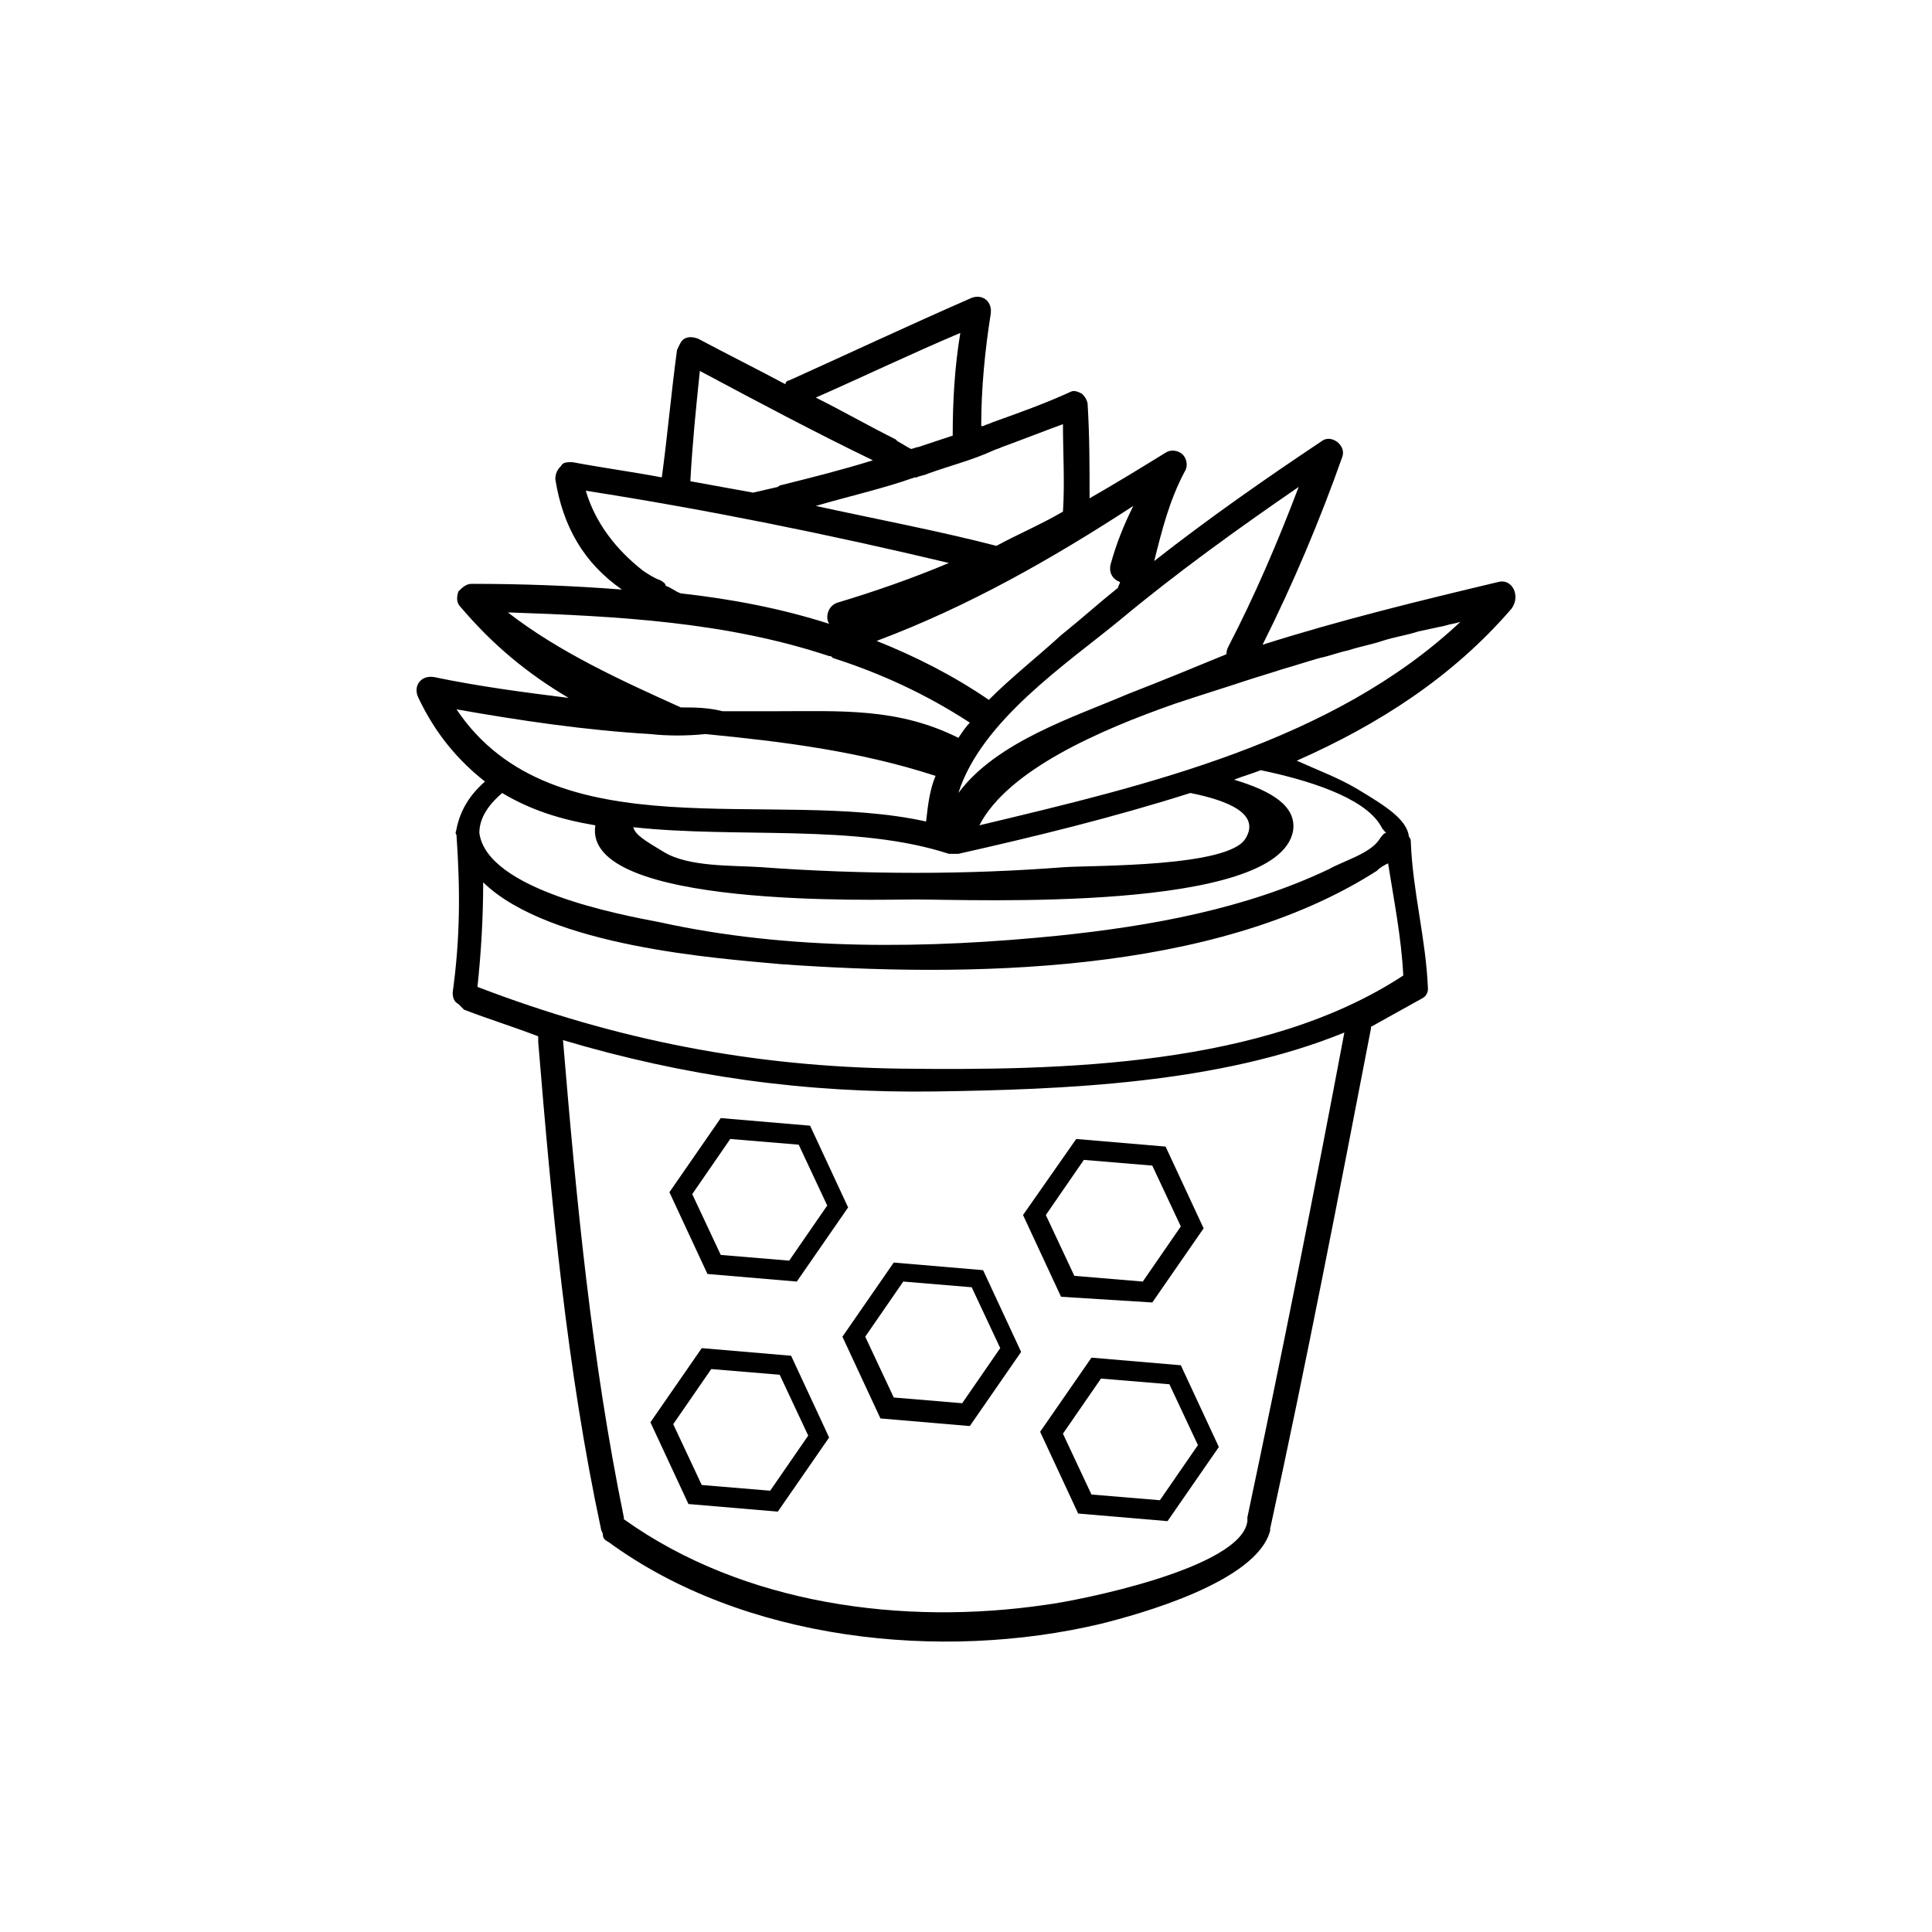 <?xml version="1.0" encoding="UTF-8"?>
<!-- Uploaded to: SVG Repo, www.svgrepo.com, Generator: SVG Repo Mixer Tools -->
<svg fill="#000000" width="800px" height="800px" version="1.1" viewBox="144 144 512 512" xmlns="http://www.w3.org/2000/svg">
 <g>
  <path d="m355.16 483.63 13.602-19.648-10.078-21.664-23.68-2.016-13.602 19.648 10.078 21.664zm-17.633-37.789 18.137 1.512 7.559 16.121-10.078 14.609-18.137-1.512-7.559-16.117z"/>
  <path d="m367.25 498.24 10.078 21.664 23.68 2.016 13.602-19.648-10.078-21.664-23.68-2.016zm34.262-13.102 7.559 16.121-10.078 14.609-18.137-1.512-7.559-16.121 10.078-14.609z"/>
  <path d="m449.37 489.17 13.602-19.648-10.078-21.664-23.68-2.016-14.102 20.152 10.078 21.664zm-18.137-37.785 18.137 1.512 7.559 16.121-10.078 14.609-18.137-1.512-7.559-16.121z"/>
  <path d="m433.25 503.79-13.602 19.648 10.078 21.664 23.68 2.016 13.602-19.648-10.078-21.664zm18.137 37.785-18.137-1.512-7.559-16.121 10.078-14.609 18.137 1.512 7.559 16.121z"/>
  <path d="m329.97 501.27-13.602 19.648 10.078 21.664 23.68 2.016 13.602-19.648-10.078-21.664zm18.137 37.785-18.137-1.512-7.559-16.121 10.078-14.609 18.137 1.512 7.559 16.121z"/>
  <path d="m541.07 298.23c-21.16 5.039-41.816 10.078-62.473 16.625 8.062-16.121 15.113-32.746 21.16-49.879 1.008-3.023-3.023-6.047-5.543-4.031-15.113 10.078-30.23 20.656-44.336 31.738 2.016-8.062 4.031-16.121 8.062-23.68 1.008-1.512 0.504-3.527-0.504-4.535-1.008-1.008-3.023-1.512-4.535-0.504-6.551 4.031-13.098 8.062-20.152 12.09 0-8.062 0-16.625-0.504-24.688 0-1.008-0.504-2.016-1.512-3.023-1.008-0.504-2.016-1.008-3.023-0.504-6.551 3.023-13.602 5.543-20.656 8.062-1.008 0.504-1.512 0.504-2.519 1.008h-0.504c0-10.078 1.008-20.152 2.519-29.727 0.504-3.527-2.519-5.543-5.543-4.031-16.121 7.055-32.242 14.609-47.863 21.664-0.504 0-1.008 0.504-1.008 1.008-7.559-4.031-15.617-8.062-23.176-12.09-1.512-0.504-2.519-0.504-3.527 0-1.008 0.504-1.512 2.016-2.016 3.023-1.512 11.082-2.519 22.672-4.031 33.754-8.062-1.512-15.617-2.519-23.68-4.031-1.512 0-2.519 0-3.023 1.008-1.008 1.008-1.512 2.016-1.512 3.527 2.016 12.594 7.559 22.168 17.633 29.223-13.098-1.008-26.199-1.512-39.801-1.512-1.512 0-2.519 1.008-3.527 2.016-0.504 1.512-0.504 3.023 0.504 4.031 8.566 10.078 17.633 17.633 28.719 24.184-12.09-1.512-23.68-3.023-35.77-5.543-3.527-0.504-5.543 2.519-4.031 5.543 4.535 9.574 10.578 16.625 17.633 22.168-4.031 3.527-6.551 7.559-7.559 12.594 0 0.504-0.504 1.008 0 1.512 1.008 14.609 1.008 27.207-1.008 41.816 0 1.512 0.504 2.519 1.512 3.023 0.504 0.504 1.008 1.008 1.512 1.512 6.551 2.519 13.098 4.535 19.648 7.055v1.512c3.527 42.824 7.559 86.656 16.625 128.98 0 0.504 0.504 1.008 0.504 1.512 0 1.008 0.504 1.512 1.512 2.016 35.77 26.199 88.168 31.738 130.49 21.664 10.078-2.519 41.312-11.082 44.84-24.688v-0.504c9.574-43.832 18.137-88.168 26.703-132.5v-0.504c4.535-2.519 9.07-5.039 13.602-7.559 1.008-0.504 1.512-1.512 1.512-2.519-0.504-13.098-4.031-25.695-4.535-38.793 0-0.504 0-1.008-0.504-1.512-0.504-4.535-6.047-8.062-13.602-12.594-5.039-3.023-10.578-5.039-16.121-7.559 21.664-9.574 41.312-22.168 56.93-40.305 2.523-3.527 0.008-8.059-3.519-7.051zm-52.902-25.191c-5.543 14.609-11.586 28.719-18.641 42.32-0.504 1.008-0.504 1.512-0.504 2.016-8.566 3.527-17.129 7.055-26.199 10.578-14.105 6.047-34.762 12.594-44.84 26.199 6.047-19.145 28.719-34.258 42.824-45.848 15.117-12.594 31.238-24.184 47.359-35.266zm-28.715 81.113c10.078 2.016 18.641 5.543 14.609 12.09-4.535 7.559-39.801 7.055-47.863 7.559-13.098 1.008-26.199 1.512-39.297 1.512-13.602 0-27.711-0.504-41.312-1.512-7.559-0.504-19.145 0-25.695-4.031-5.039-3.023-7.559-4.535-8.062-6.551 27.711 3.023 58.945-1.008 83.633 7.055h1.008 1.008 0.504c20.156-4.535 40.812-9.57 61.469-16.121zm-15.117-76.074c-2.519 5.039-4.535 10.078-6.047 15.617-0.504 2.519 1.008 4.031 2.519 4.535 0 0.504-0.504 1.008-0.504 1.512-5.039 4.031-10.078 8.566-15.113 12.594-6.047 5.543-13.098 11.082-19.145 17.129-9.574-6.551-19.648-11.586-29.727-15.617 24.188-9.07 46.355-21.664 68.016-35.77zm-37.281-14.613c1.008-0.504 1.512-0.504 2.519-1.008 5.543-2.016 10.578-4.031 16.121-6.047 0 7.559 0.504 15.617 0 23.176-6.047 3.527-12.09 6.047-17.633 9.07-15.617-4.031-31.738-7.055-47.863-10.578 8.566-2.519 17.633-4.535 26.199-7.559h0.504c1.008-0.504 2.016-0.504 3.023-1.008 5.543-2.016 11.59-3.527 17.129-6.047zm-8.562-31.234c-1.512 9.07-2.016 18.137-2.016 27.207-3.023 1.008-6.047 2.016-9.07 3.023-0.504 0-1.512 0.504-2.016 0.504-1.008-0.504-2.519-1.512-3.527-2.016l-0.504-0.504c-7.055-3.527-14.105-7.559-21.16-11.082 12.598-5.547 25.191-11.59 38.293-17.133zm-69.023 10.074c15.113 8.062 30.23 16.121 45.848 23.68-8.062 2.519-16.121 4.535-24.184 6.551-0.504 0-1.008 0.504-1.008 0.504-2.016 0.504-4.535 1.008-6.551 1.512-5.543-1.008-11.082-2.016-16.625-3.023 0.504-9.574 1.512-19.648 2.519-29.223zm-30.227 31.742c32.242 5.039 64.488 11.586 96.227 19.145-9.574 4.031-19.648 7.559-29.727 10.578-2.519 1.008-3.023 4.031-2.016 5.543-12.594-4.031-25.695-6.551-39.297-8.062-1.512-0.504-2.519-1.512-4.031-2.016 0-0.504-0.504-1.008-1.512-1.512-1.512-0.504-3.023-1.512-4.535-2.519-7.051-5.539-12.594-12.594-15.109-21.156zm-20.656 32.242c29.223 1.008 57.938 2.519 85.145 11.586 0.504 0 0.504 0 1.008 0.504 12.594 4.031 24.688 9.574 36.273 17.129-1.008 1.008-2.016 2.519-3.023 4.031-16.121-8.062-31.234-7.055-48.871-7.055h-13.602c-4.031-1.008-7.559-1.008-11.082-1.008-15.621-7.051-32.246-14.605-45.848-25.188zm-13.605 25.695c17.129 3.023 34.258 5.543 51.387 6.551 4.535 0.504 9.574 0.504 14.609 0 20.656 2.016 40.809 4.535 60.961 11.082-1.512 3.527-2.016 7.559-2.519 12.09-40.805-9.066-98.742 8.566-124.44-29.723zm209.59 214.12v0.504 0.504c-1.512 12.594-45.344 21.16-53.402 22.168-37.785 5.543-80.105 0-111.85-22.672v-0.504c-8.566-41.816-12.594-84.137-16.121-126.46 32.242 9.574 63.984 14.105 98.746 13.602 33.754-0.504 75.066-2.016 108.32-15.617-8.062 42.828-16.625 85.652-25.695 128.47zm41.312-143.59c-36.777 24.184-90.688 25.191-133 24.688-39.297-0.504-75.57-7.559-112.35-21.664 1.008-9.574 1.512-18.641 1.512-27.711 17.633 17.129 62.473 20.152 78.594 21.664 49.371 3.527 114.86 3.023 158.19-24.684 1.008-1.008 2.016-1.512 3.023-2.016 1.512 9.57 3.527 19.648 4.031 29.723zm-6.047-39.801c0.504 1.008 1.008 1.512 1.512 2.016-0.504 0-1.008 0.504-2.016 2.016-2.519 3.527-9.574 5.543-13.098 7.559-22.168 10.578-47.359 15.113-71.539 17.633-34.762 3.527-71.539 4.031-105.8-3.527-10.578-2.016-45.848-8.566-47.863-23.68 0-4.031 2.519-7.559 6.047-10.578 7.559 4.535 15.617 7.055 24.688 8.566-3.527 22.168 75.066 19.648 84.641 19.648 15.113 0 96.227 3.527 100.26-18.137 1.008-6.551-5.543-10.578-15.617-13.602 2.519-1.008 4.535-1.512 7.055-2.519 12.086 2.516 27.199 7.051 31.734 14.605zm-106.3 0c7.559-14.609 31.738-25.191 51.891-32.242 7.559-2.519 14.105-4.535 18.641-6.047 3.023-1.008 6.551-2.016 9.574-3.023 3.527-1.008 6.551-2.016 10.078-3.023 2.519-0.504 5.039-1.512 7.559-2.016 3.023-1.008 6.047-1.512 9.07-2.519 3.023-1.008 6.551-1.512 9.574-2.519 2.519-0.504 4.535-1.008 7.055-1.512 1.512-0.504 2.519-0.504 4.031-1.008-33.762 31.746-83.137 43.332-127.47 53.91z"/>
 </g>
</svg>